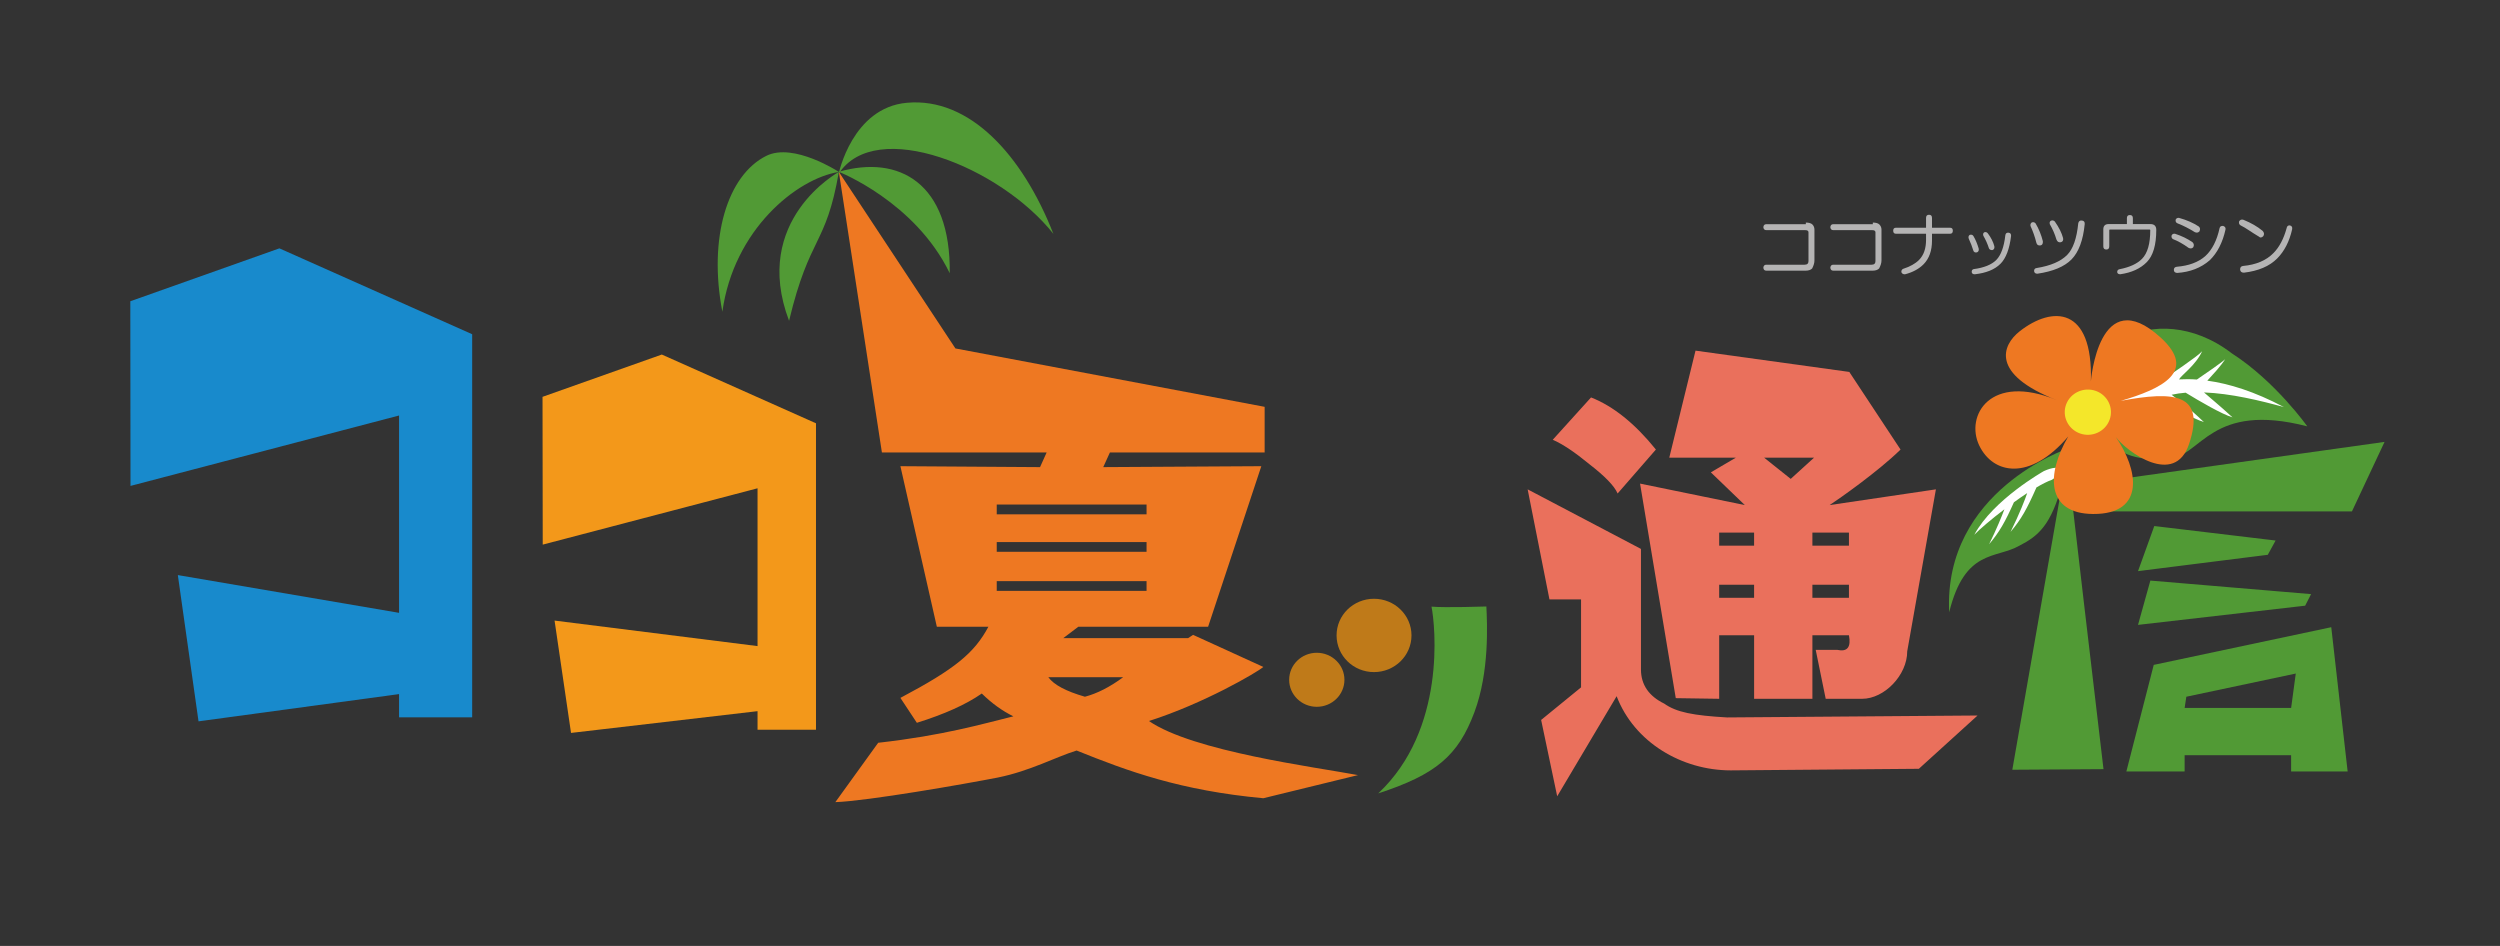 <?xml version="1.0" encoding="utf-8"?>
<!-- Generator: Adobe Illustrator 23.1.0, SVG Export Plug-In . SVG Version: 6.00 Build 0)  -->
<svg version="1.1" id="レイヤー_1" xmlns="http://www.w3.org/2000/svg" xmlns:xlink="http://www.w3.org/1999/xlink" x="0px"
	 y="0px" viewBox="0 0 185 70" style="enable-background:new 0 0 185 70;" xml:space="preserve">
<rect x="0" y="0" width="185" height="70" fill="#333333" stroke="none"/>
<style type="text/css">
	.st0{fill-rule:evenodd;clip-rule:evenodd;fill:#188ACC;}
	.st1{fill-rule:evenodd;clip-rule:evenodd;fill:#F3981A;}
	.st2{fill-rule:evenodd;clip-rule:evenodd;fill:#EE7822;}
	.st3{fill-rule:evenodd;clip-rule:evenodd;fill:#519A35;}
	.st4{fill-rule:evenodd;clip-rule:evenodd;fill:#EA705C;}
	.st5{fill-rule:evenodd;clip-rule:evenodd;fill:#BF7A19;}
	.st6{fill-rule:evenodd;clip-rule:evenodd;fill:#FFFFFF;}
	.st7{fill-rule:evenodd;clip-rule:evenodd;fill:#F4E72A;}
	.st8{fill-rule:evenodd;clip-rule:evenodd;fill:#B5B4B4;}
</style>
<g>
	<g>
		<polygon class="st0" points="14.691,53.379 13.16,42.556 29.53,45.35 29.53,30.747 9.657,35.957 9.643,22.293 20.675,18.378 
			34.941,24.733 34.941,53.081 29.53,53.081 29.53,51.363 		"/>
		<polygon class="st1" points="42.256,54.236 41.038,45.923 56.058,47.811 56.058,36.133 40.162,40.302 40.147,29.366 
			48.974,26.236 60.383,31.324 60.383,54 56.058,54 56.058,52.626 		"/>
		<path class="st2" d="M83.118,50.111h-5.543c0.411,0.567,1.316,1.046,2.71,1.447C81.19,51.319,82.134,50.84,83.118,50.111z
			 M73.758,43.726h11.087v-0.724H73.758V43.726z M73.758,40.835h11.087v-0.724H73.758V40.835z M73.758,38.061h11.087v-0.725H73.758
			V38.061z M73.142,46.378h-3.816l-2.696-11.88l10.333,0.069l0.489-1.086H65.261l-3.185-20.759l8.625,13.063l22.882,4.32v3.376
			H82.134l-0.494,1.086l11.698-0.069L89.4,46.378h-9.604l-1.111,0.842h9.237l0.367-0.24l5.196,2.373
			c-0.43,0.386-4.413,2.715-8.464,4.002c3.282,2.251,12.265,3.401,15.469,4.002l-7.005,1.712c-6.13-0.567-10.04-2.005-13.816-3.531
			c-1.561,0.484-3.435,1.512-5.813,1.996c-2.465,0.484-9.662,1.741-12.04,1.824l3.17-4.393c4.819-0.539,7.707-1.394,10.005-1.957
			c-0.822-0.401-1.6-0.964-2.338-1.688c-1.15,0.803-2.753,1.527-4.805,2.167l-1.218-1.844C70.681,49.499,72.105,48.32,73.142,46.378
			z"/>
		<path class="st3" d="M101.988,58.711c5.034-4.711,4.227-12.412,3.943-13.821c0.998,0.093,4.061-0.01,4.061-0.01
			c0.059,1.282,0.239,4.82-0.889,7.833C107.898,55.928,106.259,57.317,101.988,58.711z"/>
		<path class="st4" d="M134.117,44.235h2.705v-0.964h-2.705V44.235z M134.117,40.38h2.705v-0.969h-2.705V40.38z M130.546,33.868
			l1.967,1.57l1.726-1.57H130.546z M127.219,44.235h2.584v-0.964h-2.584V44.235z M127.219,40.38h2.584v-0.969h-2.584V40.38z
			 M135.39,37.376l7.867-1.164l-2.123,11.986c0,1.771-1.698,3.513-3.336,3.513h-2.696l-0.739-3.62h1.6
			c0.74,0.161,1.027-0.201,0.86-1.082h-2.705v4.702h-4.314v-4.702h-2.584v4.702l-3.213-0.048l-2.643-15.877l7.754,1.59l-2.515-2.422
			l1.849-1.086h-4.926l1.942-7.921l11.38,1.576l3.792,5.744C139,34.876,136.128,36.896,135.39,37.376z M114.904,32.542l2.833-3.132
			c1.639,0.642,3.244,1.928,4.799,3.855l-2.832,3.253c-0.244-0.563-0.944-1.282-2.089-2.167
			C116.543,33.466,115.643,32.865,114.904,32.542z M116.998,50.865v-6.507h-2.338l-1.614-8.146l8.385,4.408v8.919
			c0,1.125,0.578,1.971,1.722,2.529c0.905,0.645,2.168,0.881,4.649,1.023l18.538-0.143l-4.345,3.943l-13.915,0.117
			c-3.61,0-7.138-2.06-8.449-5.489l-4.399,7.407l-1.188-5.65L116.998,50.865z"/>
		<path class="st3" d="M161.663,52.386h7.881l0.343-2.544l-8.099,1.716L161.663,52.386z M158.213,46.241l0.914-3.278l11.894,1.002
			l-0.44,0.856L158.213,46.241z M159.417,38.927l8.978,1.072l-0.579,1.056l-9.603,1.209L159.417,38.927z M159.377,49.201
			l13.136-2.788l1.213,10.675h-4.183v-1.204h-7.881v1.204h-4.311L159.377,49.201z M156.094,37.841l1.003-2.426l19.36-2.715
			l-2.412,5.142H156.094z M144.24,45.306c-0.44-9.002,8.757-12.103,8.757-12.103c0.123,2.285,0.132,2.212,2.662,23.714l-6.747,0.044
			l3.699-21.189c-0.818,3.106-1.787,3.895-3.176,4.609C147.689,41.378,145.404,40.595,144.24,45.306z"/>
		<path class="st3" d="M62.076,12.722c0,0-3.337-2.187-5.358-1.194c-2.887,1.423-4.315,6.082-3.263,11.542
			C54.297,16.989,58.949,13.221,62.076,12.722z"/>
		<path class="st3" d="M62.061,12.859c0,0,1.003-4.897,5.054-5.254c4.628-0.416,8.542,3.851,10.837,9.702
			C74.032,12.356,64.796,8.632,62.061,12.859z"/>
		<path class="st3" d="M62.071,12.713c-0.005,0,5.645,2.207,8.209,7.504C70.368,13.549,66.532,11.426,62.071,12.713z"/>
		<path class="st3" d="M62.076,12.722c0,0-6.517,3.547-3.685,11.018C59.927,17.341,61.111,18.28,62.076,12.722z"/>
		<path class="st5" d="M99.488,50.306c0,1.101-0.915,1.997-2.045,1.997c-1.13,0-2.045-0.896-2.045-1.997
			c0-1.106,0.915-2.001,2.045-2.001C98.573,48.306,99.488,49.201,99.488,50.306z"/>
		<path class="st5" d="M104.45,47.019c0,1.501-1.243,2.716-2.775,2.716s-2.769-1.214-2.769-2.716c0-1.498,1.237-2.71,2.769-2.71
			S104.45,45.521,104.45,47.019z"/>
		<path class="st6" d="M151.246,34.861c0,0-3.757,2.108-5.147,4.711c0.391-0.407,1.248-1.141,2.226-1.884
			c-0.2,0.534-0.564,1.435-1.13,2.583c0.749-0.881,1.179-1.633,1.835-3.102c0.327-0.239,0.66-0.469,0.982-0.68
			c-0.15,0.446-0.543,1.478-1.232,2.872c0.782-0.92,1.219-1.702,1.918-3.292c0.426-0.25,0.817-0.451,1.149-0.568
			C152.919,34.826,152.523,34.284,151.246,34.861z"/>
		<path class="st3" d="M170.738,31.549c0,0-2.354-3.328-5.578-5.397c-5.802-4.466-12.559,0.22-8.244,3.674
			c-1.904,0.836-1.77,4.619,3.64,4.115C162.904,33.72,163.614,29.714,170.738,31.549z"/>
		<path class="st6" d="M165.204,30.884c-1.017-0.935-1.678-1.458-2.108-1.844c1.992,0.077,4.124,0.591,5.92,1.086
			c-2.177-1.154-4.061-1.737-5.675-1.957c0.395-0.436,1.007-1.082,1.321-1.59c-0.231,0.229-1.342,0.997-2.094,1.506
			c-0.465-0.033-0.905-0.033-1.321-0.009c0.166-0.313,1.232-1.037,1.712-2.084c-0.343,0.392-2.383,1.757-3.161,2.271
			c-2.686,0.567-3.967,2.128-3.967,2.128s0.489,1.224,0.244,1.399c0.382,0.083,2.001-1.57,3.66-2.29
			c1.11,0.661,2.656,1.532,3.352,1.732c-1.1-1.057-1.884-1.619-2.388-2.021c0.337-0.073,0.68-0.123,1.038-0.152
			C162.758,29.684,164.436,30.662,165.204,30.884z"/>
		<path class="st2" d="M154.725,28.221c0,0,0.582-7.417,5.162-3.243c2.769,2.519,0.073,3.801-2.951,4.686
			c3.92-0.733,6.316-0.592,5.054,3.195c-1.066,3.19-4.609,0.563-5.421-0.519c1.644,2.358,2.26,5.72-1.683,5.695
			c-3.484-0.024-3.474-2.956-1.834-5.739c-2.854,3.342-5.573,2.789-6.591,0.666c-1.047-2.198,0.812-5.388,5.739-3.352
			c-4.927-1.928-4.05-4.071-2.74-5.098C151.872,22.625,154.886,22.659,154.725,28.221z"/>
		<path class="st7" d="M156.108,31.069c-0.322,0.871-1.301,1.321-2.186,1.008c-0.891-0.319-1.351-1.277-1.028-2.149
			c0.323-0.865,1.301-1.315,2.192-1.002C155.972,29.239,156.432,30.203,156.108,31.069z"/>
	</g>
	<g>
		<path class="st8" d="M133.632,16.47c0.23,0,0.392,0.048,0.491,0.146c0.096,0.104,0.146,0.225,0.146,0.377v2.271
			c0,0.205-0.055,0.366-0.167,0.600c-0.108,0.112-0.274,0.166-0.489,0.166h-2.906c-0.133,0-0.206-0.074-0.22-0.22
			c0.014-0.147,0.087-0.221,0.22-0.221h2.833c0.19,0,0.288-0.088,0.288-0.264v-2.133c0-0.107-0.078-0.161-0.234-0.161h-2.886
			c-0.133,0-0.206-0.074-0.22-0.22c0.014-0.148,0.087-0.22,0.22-0.22H133.632z"/>
		<path class="st8" d="M138.589,16.47c0.229,0,0.392,0.048,0.489,0.146c0.098,0.104,0.152,0.225,0.152,0.377v2.271
			c0,0.205-0.059,0.366-0.171,0.600c-0.108,0.112-0.274,0.166-0.49,0.166h-2.906c-0.132,0-0.205-0.074-0.22-0.22
			c0.015-0.147,0.088-0.221,0.22-0.221h2.833c0.191,0,0.288-0.088,0.288-0.264v-2.133c0-0.107-0.079-0.161-0.234-0.161h-2.887
			c-0.132,0-0.205-0.074-0.22-0.22c0.015-0.148,0.088-0.22,0.22-0.22H138.589z"/>
		<path class="st8" d="M142.527,16.132c0-0.161,0.074-0.24,0.221-0.24c0.146,0,0.22,0.079,0.22,0.24v0.72h1.335
			c0.138,0,0.207,0.073,0.207,0.22c0,0.147-0.068,0.226-0.207,0.226h-1.335V17.8c0,0.749-0.207,1.332-0.621,1.753
			c-0.348,0.352-0.809,0.596-1.371,0.744c-0.132,0.01-0.22-0.04-0.274-0.152c-0.01-0.118,0.028-0.2,0.127-0.249
			c0.514-0.167,0.906-0.386,1.18-0.661c0.348-0.352,0.519-0.846,0.519-1.486v-0.451h-2.23c-0.132,0-0.201-0.079-0.201-0.226
			c0-0.146,0.068-0.22,0.201-0.22h2.23V16.132z"/>
		<path class="st8" d="M145.761,17.38c0.124-0.035,0.21-0.005,0.27,0.083c0.161,0.269,0.288,0.578,0.391,0.925
			c0.03,0.142-0.013,0.24-0.127,0.288c-0.148,0.03-0.239-0.023-0.275-0.151c-0.073-0.25-0.185-0.539-0.332-0.862
			C145.644,17.541,145.669,17.444,145.761,17.38z M146.847,17.184c0.102-0.029,0.191,0,0.259,0.094
			c0.225,0.297,0.387,0.611,0.475,0.939c0.025,0.142-0.014,0.24-0.132,0.288c-0.126,0.016-0.216-0.029-0.264-0.122
			c-0.113-0.347-0.255-0.66-0.417-0.939C146.725,17.326,146.754,17.238,146.847,17.184z M148.639,17.219
			c0.131,0.019,0.19,0.097,0.18,0.245c-0.117,0.96-0.376,1.644-0.778,2.05c-0.426,0.431-1.061,0.689-1.908,0.783
			c-0.131,0-0.21-0.054-0.225-0.152c-0.013-0.118,0.03-0.196,0.132-0.229c0.777-0.103,1.336-0.328,1.687-0.681
			c0.343-0.352,0.569-0.959,0.667-1.82C148.413,17.268,148.491,17.204,148.639,17.219z"/>
		<path class="st8" d="M150.36,16.455c0.113-0.034,0.206-0.005,0.275,0.079c0.243,0.411,0.42,0.851,0.537,1.316
			c0.011,0.176-0.039,0.279-0.161,0.308c-0.166,0.029-0.269-0.029-0.313-0.171c-0.113-0.455-0.261-0.875-0.44-1.262
			C150.233,16.612,150.262,16.524,150.36,16.455z M151.749,16.347c0.103-0.064,0.206-0.048,0.304,0.039
			c0.307,0.436,0.512,0.842,0.616,1.234c0.03,0.176-0.034,0.278-0.181,0.307c-0.146,0.025-0.249-0.039-0.313-0.205
			c-0.112-0.382-0.274-0.759-0.488-1.13C151.657,16.475,151.676,16.397,151.749,16.347z M154.06,16.319
			c0.151,0.014,0.22,0.102,0.209,0.258c-0.117,1.204-0.444,2.08-0.983,2.627c-0.528,0.534-1.365,0.88-2.519,1.051
			c-0.148,0-0.23-0.067-0.245-0.2c0-0.132,0.063-0.205,0.186-0.22c1.032-0.167,1.786-0.49,2.261-0.969
			c0.436-0.44,0.709-1.218,0.821-2.338C153.819,16.372,153.912,16.299,154.06,16.319z"/>
		<path class="st8" d="M157.39,16.147c0-0.157,0.073-0.234,0.221-0.234c0.148,0,0.221,0.077,0.221,0.234v0.435h1.301
			c0.284,0,0.431,0.146,0.431,0.43c0,1.116-0.236,1.913-0.7,2.383c-0.475,0.484-1.131,0.782-1.967,0.9
			c-0.132,0-0.21-0.054-0.225-0.156c0-0.123,0.054-0.191,0.166-0.216c0.754-0.146,1.307-0.401,1.669-0.768
			c0.41-0.416,0.612-1.121,0.612-2.124c0-0.029-0.016-0.044-0.045-0.044h-2.945c-0.029,0-0.043,0.015-0.043,0.044v1.194
			c0,0.162-0.075,0.24-0.22,0.24c-0.147,0-0.221-0.078-0.221-0.24v-1.252c0-0.259,0.132-0.392,0.391-0.392h1.355V16.147z"/>
		<path class="st8" d="M164.519,16.72c0.138,0.048,0.195,0.141,0.167,0.273c-0.216,0.969-0.607,1.722-1.165,2.265
			c-0.645,0.563-1.454,0.877-2.417,0.94c-0.155-0.015-0.239-0.088-0.239-0.225c0-0.142,0.077-0.22,0.229-0.234
			c0.881-0.074,1.576-0.333,2.09-0.779c0.509-0.464,0.866-1.16,1.066-2.083C164.28,16.754,164.368,16.705,164.519,16.72z
			 M160.698,17.424c0.049-0.103,0.133-0.142,0.25-0.127c0.489,0.157,0.919,0.366,1.296,0.625c0.107,0.108,0.132,0.229,0.059,0.372
			c-0.092,0.103-0.21,0.117-0.348,0.048c-0.406-0.294-0.792-0.509-1.159-0.65C160.703,17.63,160.674,17.536,160.698,17.424z
			 M161.001,16.25c0.049-0.098,0.132-0.142,0.245-0.127c0.566,0.156,1.051,0.368,1.453,0.631c0.112,0.087,0.132,0.21,0.064,0.366
			c-0.098,0.104-0.215,0.122-0.353,0.055c-0.406-0.255-0.832-0.475-1.282-0.651C161.015,16.475,160.977,16.381,161.001,16.25z"/>
		<path class="st8" d="M169.451,16.68c0.143,0.035,0.2,0.133,0.166,0.294c-0.2,0.89-0.567,1.61-1.105,2.152
			c-0.567,0.572-1.385,0.925-2.461,1.052c-0.177,0-0.269-0.078-0.284-0.234c0-0.162,0.073-0.246,0.226-0.264
			c0.954-0.089,1.703-0.402,2.24-0.95c0.436-0.44,0.759-1.052,0.975-1.84C169.236,16.734,169.318,16.665,169.451,16.68z
			 M165.693,16.381c0.08-0.122,0.186-0.161,0.323-0.116c0.567,0.23,1.037,0.503,1.41,0.812c0.121,0.123,0.146,0.249,0.063,0.392
			c-0.122,0.127-0.234,0.142-0.333,0.039c-0.600-0.353-0.939-0.63-1.364-0.837C165.698,16.607,165.664,16.514,165.693,16.381z"/>
	</g>
</g>
</svg>
